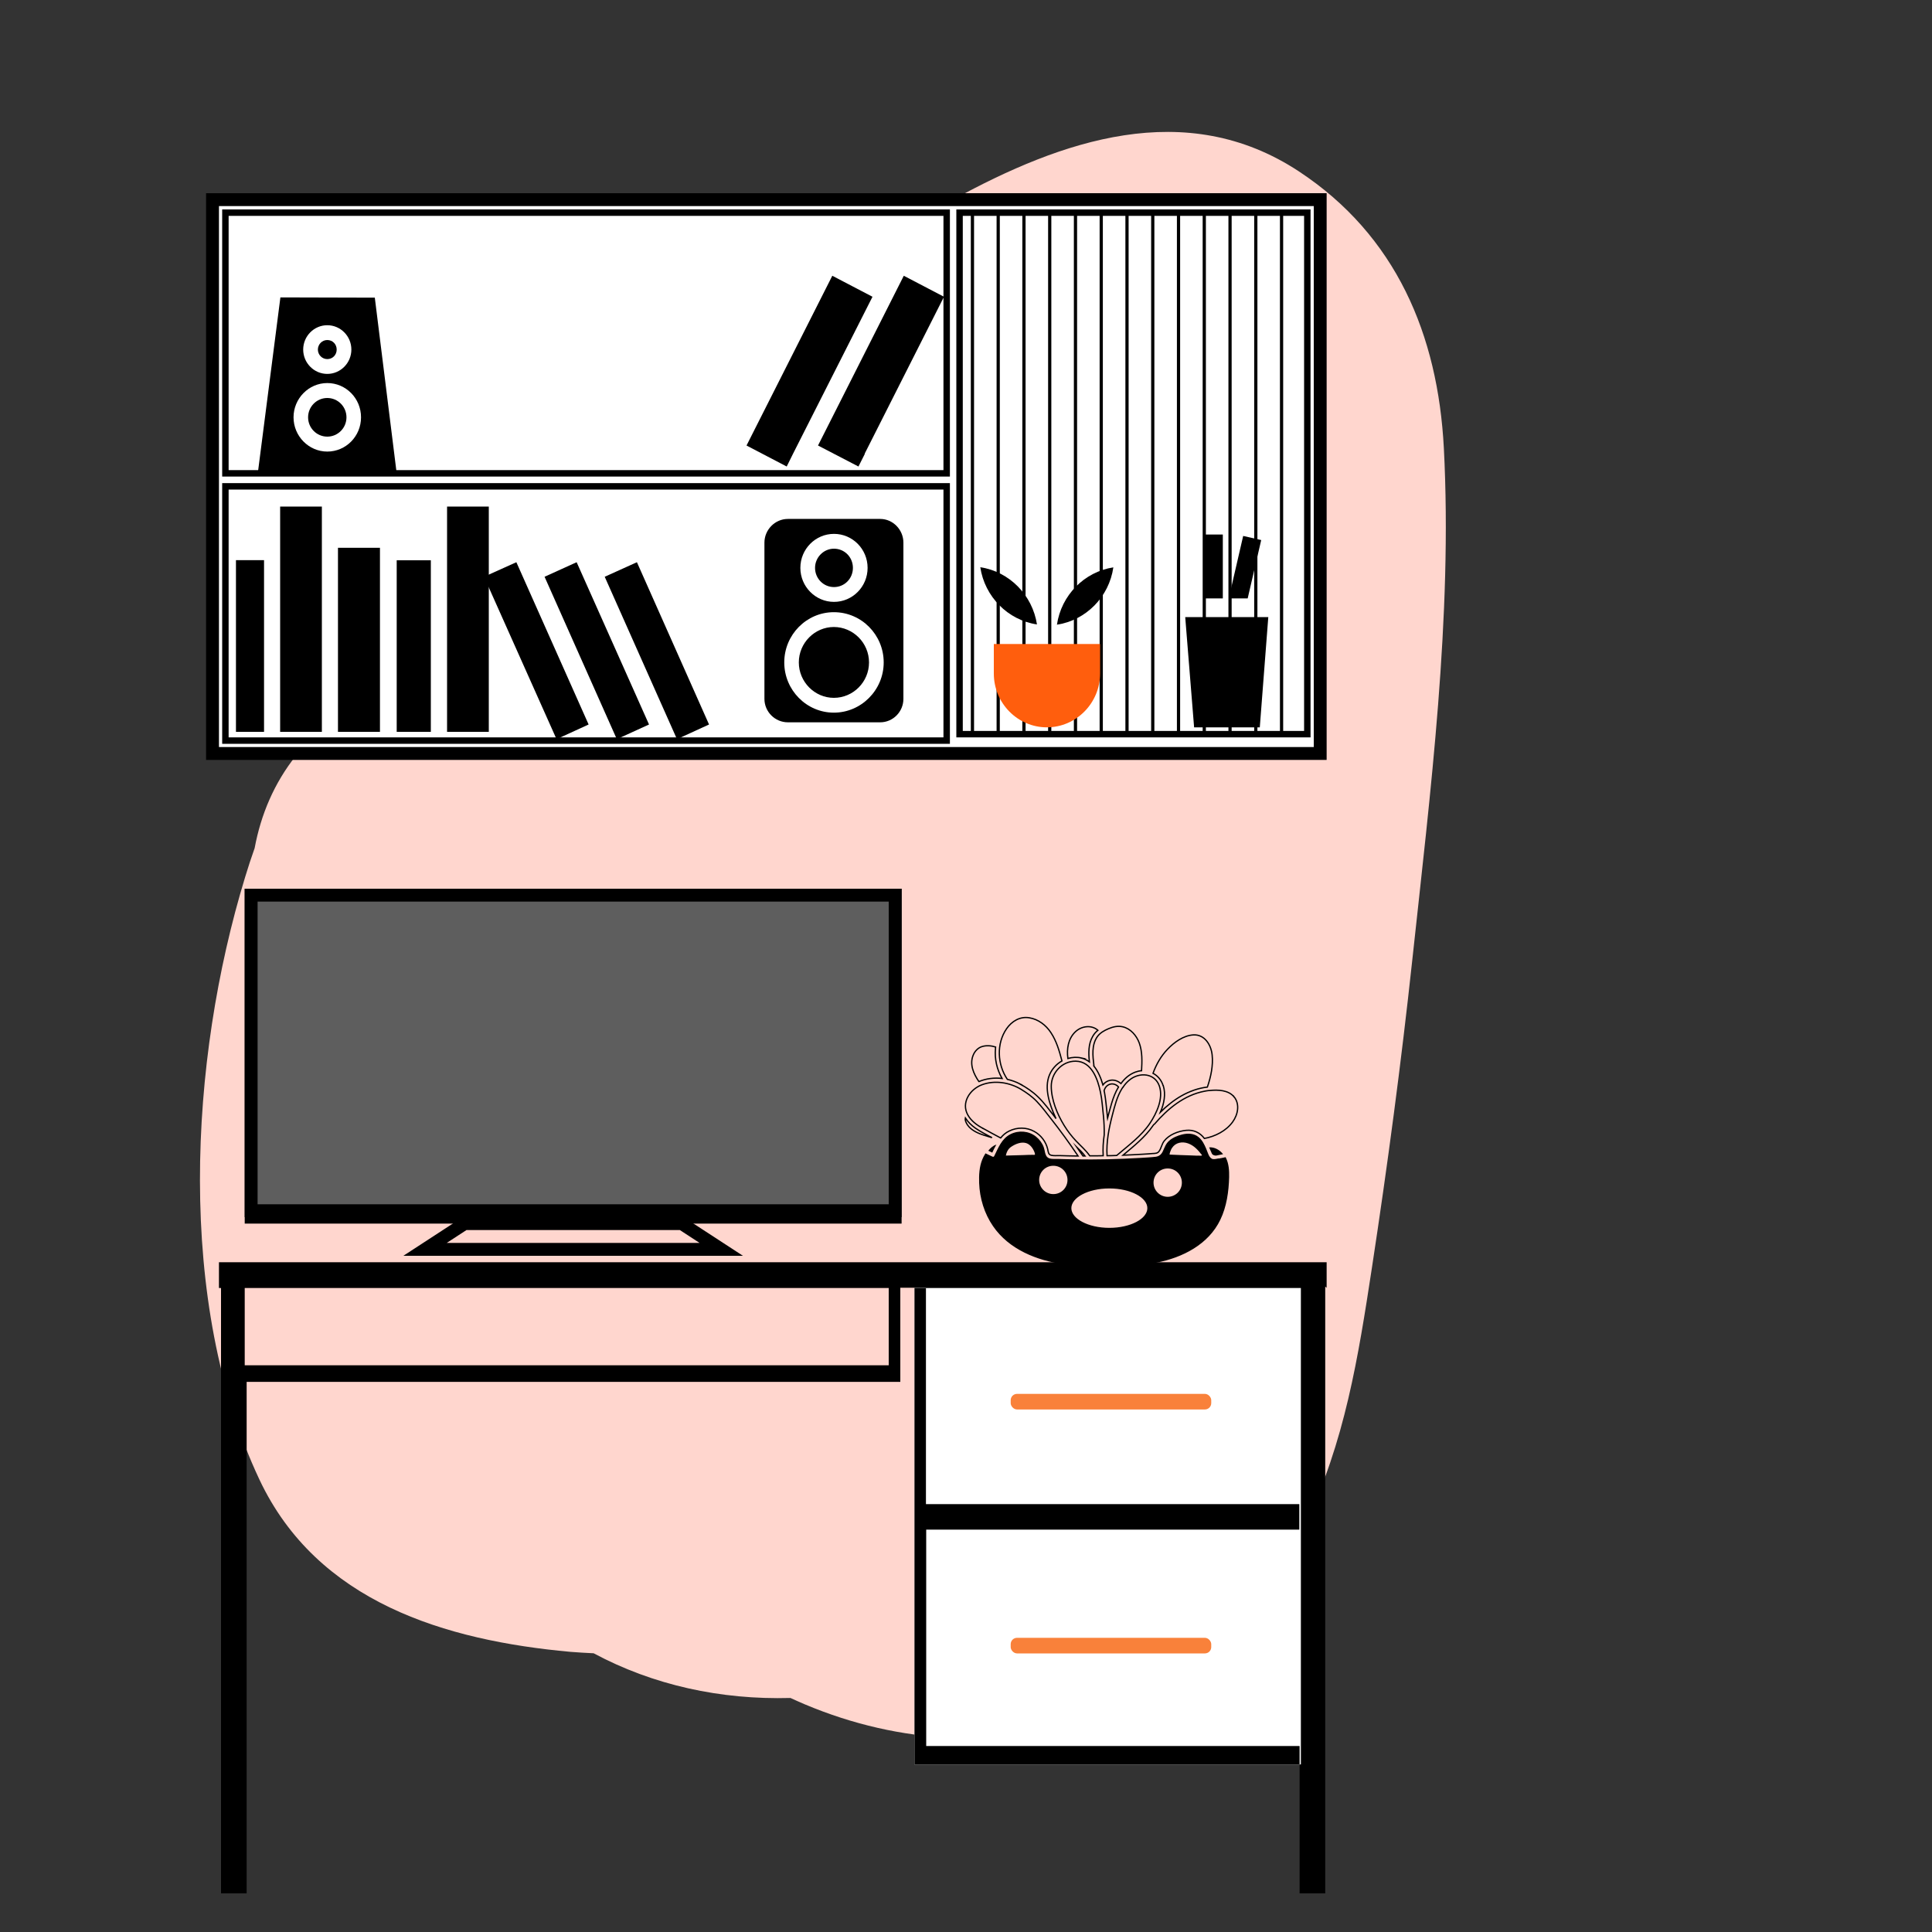 <svg xmlns="http://www.w3.org/2000/svg" xmlns:xlink="http://www.w3.org/1999/xlink" id="a" width="150" height="150" viewBox="0 0 150 150"><rect x="0" y="0" width="150" height="150" fill="#333333" stroke="none"/><defs><clipPath id="b"><rect x="74.5" y="16.51" width="27" height="40.49" fill="#fff" stroke="#000" stroke-miterlimit="10" stroke-width=".5"></rect></clipPath></defs><path d="M112.1,34.79c-.46-8.8-3.71-16.51-11.25-21.48-8.8-5.8-18.46-2.4-26.8,2.16-7.73,4.23-15.12,9.04-22.22,14.24-1.28.91-2.53,1.84-3.76,2.81-2.44,1.86-4.85,3.77-7.22,5.72-7.34,6.04-13.56,12.46-17.88,20.44-1.68,2.12-2.71,4.54-3.2,7.17-.26.73-.5,1.46-.73,2.22-4.37,14.3-5.37,33.06,1.1,46.8,4.49,9.53,14.45,12.5,24.16,13.38.6.05,1.2.08,1.79.11,4.63,2.48,9.86,3.62,15.28,3.47.36.16.72.33,1.08.48,15.04,6.35,31.54,1.09,38.85-13.92,3.11-6.38,4.16-13.05,5.22-19.99,1.21-7.93,2.27-15.89,3.13-23.87,1.4-12.98,3.13-26.68,2.45-39.75Z" fill="#ffd6ce" stroke-width="0"></path><rect x="71" y="99" width="31" height="38" fill="#fff" stroke-width="0"></rect><path d="M103,100v-2H17v2h.16s0,47,0,47h1.99v-39.71h50.75v-7.31h1.99v16.8h28.99v.99h0v.99h-28.97v16.8h28.99v11.44h1.99v-29.23h0v-17.87l.14.09ZM71,100h30v37h-30v-37ZM19,100h50v6H19v-6Z" fill="#000" stroke-width="0"></path><rect x="19" y="69" width="51" height="26" fill="#000" stroke-width="0"></rect><rect x="19.5" y="69.5" width="50" height="24.5" fill="#5e5e5e" stroke="#000" stroke-miterlimit="10"></rect><polygon points="33 97 56 97 52.93 95 36.07 95 33 97" fill="none" stroke="#000" stroke-miterlimit="10"></polygon><rect x="16.5" y="15.5" width="86" height="43" fill="#fff" stroke="#000" stroke-miterlimit="10"></rect><rect x="17.5" y="16.51" width="56" height="20.24" fill="#fff" stroke="#000" stroke-miterlimit="10" stroke-width=".5"></rect><rect x="17.5" y="37.76" width="56" height="19.74" fill="#fff" stroke="#000" stroke-miterlimit="10" stroke-width=".5"></rect><rect x="74.5" y="16.51" width="27" height="40.49" fill="#fff"></rect><g clip-path="url(#b)"><line x1="77.5" y1="16.51" x2="77.5" y2="66.62" fill="#fff" stroke="#000" stroke-miterlimit="10" stroke-width=".25"></line><line x1="75.5" y1="16.51" x2="75.5" y2="66.62" fill="#fff" stroke="#000" stroke-miterlimit="10" stroke-width=".25"></line><line x1="79.5" y1="16.51" x2="79.5" y2="66.62" fill="#fff" stroke="#000" stroke-miterlimit="10" stroke-width=".25"></line><line x1="81.5" y1="16.51" x2="81.5" y2="66.62" fill="#fff" stroke="#000" stroke-miterlimit="10" stroke-width=".25"></line><line x1="83.5" y1="16.51" x2="83.5" y2="66.62" fill="#fff" stroke="#000" stroke-miterlimit="10" stroke-width=".25"></line><line x1="85.5" y1="16.51" x2="85.5" y2="66.62" fill="#fff" stroke="#000" stroke-miterlimit="10" stroke-width=".25"></line><line x1="87.5" y1="16.51" x2="87.5" y2="66.62" fill="#fff" stroke="#000" stroke-miterlimit="10" stroke-width=".25"></line><line x1="89.5" y1="16.51" x2="89.5" y2="66.62" fill="#fff" stroke="#000" stroke-miterlimit="10" stroke-width=".25"></line><line x1="91.5" y1="16.51" x2="91.5" y2="66.62" fill="#fff" stroke="#000" stroke-miterlimit="10" stroke-width=".25"></line><line x1="93.5" y1="16.51" x2="93.5" y2="66.62" fill="#fff" stroke="#000" stroke-miterlimit="10" stroke-width=".25"></line><line x1="95.5" y1="16.51" x2="95.5" y2="66.62" fill="#fff" stroke="#000" stroke-miterlimit="10" stroke-width=".25"></line><line x1="97.5" y1="16.51" x2="97.5" y2="66.62" fill="#fff" stroke="#000" stroke-miterlimit="10" stroke-width=".25"></line><line x1="99.5" y1="16.51" x2="99.5" y2="66.62" fill="#fff" stroke="#000" stroke-miterlimit="10" stroke-width=".25"></line><line x1="101.5" y1="16.51" x2="101.5" y2="66.62" fill="#fff" stroke="#000" stroke-miterlimit="10" stroke-width=".25"></line></g><rect x="74.5" y="16.51" width="27" height="40.49" fill="none" stroke="#000" stroke-miterlimit="10" stroke-width=".5"></rect><rect x="34.66" y="39.28" width="3.34" height="17.59" fill="#000" stroke="#fff" stroke-miterlimit="10" stroke-width=".1"></rect><rect x="30.75" y="43.45" width="2.75" height="13.42" fill="#000" stroke="#fff" stroke-miterlimit="10" stroke-width=".1"></rect><rect x="26.19" y="42.48" width="3.36" height="14.39" fill="#000" stroke="#fff" stroke-miterlimit="10" stroke-width=".1"></rect><rect x="21.7" y="39.28" width="3.34" height="17.59" fill="#000" stroke="#fff" stroke-miterlimit="10" stroke-width=".1"></rect><rect x="18.27" y="43.44" width="2.28" height="13.43" fill="#000" stroke="#fff" stroke-miterlimit="10" stroke-width=".1"></rect><polygon points="98.47 47.91 97.81 56.47 92.71 56.47 92.02 47.91 98.47 47.91" fill="#000" stroke-width="0"></polygon><rect x="93.5" y="41.5" width="1.44" height="4.96" fill="#000" stroke-width="0"></rect><polygon points="95.4 46.46 96.52 41.61 97.92 41.93 96.87 46.46 95.4 46.46" fill="#000" stroke-width="0"></polygon><path d="M77.16,50h8.25v2.29c0,2.3-1.86,4.18-4.13,4.18s-4.12-1.87-4.12-4.18v-2.29Z" fill="#ff5e0d" stroke-width="0"></path><path d="M76.11,44.04c2.27.34,4.05,2.17,4.4,4.44-2.26-.33-4.06-2.16-4.4-4.44Z" fill="#000" stroke-width="0"></path><path d="M82.06,48.5c.34-2.29,2.12-4.1,4.38-4.45-.33,2.29-2.12,4.11-4.38,4.45Z" fill="#000" stroke-width="0"></path><polygon points="67.15 35.23 66.65 36.22 63.51 34.59 69.67 22.4 70.17 21.41 73.29 23.04 67.13 35.23 67.15 35.23" fill="#000" stroke-width="0"></polygon><polygon points="61.57 35.23 61.08 36.22 57.96 34.59 64.62 21.41 67.74 23.04 61.57 35.23" fill="#000" stroke-width="0"></polygon><path d="M59.35,54.26v-12.13c0-1,.82-1.84,1.82-1.84h7.17c.99,0,1.8.84,1.8,1.84v12.13c0,1-.81,1.82-1.8,1.82h-7.17c-1,0-1.82-.82-1.82-1.82Z" fill="#000" stroke-width="0"></path><path d="M64.74,47.53c-2.12,0-3.85,1.75-3.85,3.9s1.73,3.9,3.85,3.9,3.87-1.75,3.87-3.9-1.73-3.9-3.87-3.9ZM64.74,54.18c-1.49,0-2.72-1.24-2.72-2.75s1.23-2.75,2.72-2.75,2.73,1.23,2.73,2.75-1.23,2.75-2.73,2.75Z" fill="#fff" stroke-width="0"></path><path d="M64.75,46.73c1.44,0,2.61-1.18,2.61-2.64s-1.17-2.64-2.61-2.64-2.61,1.18-2.61,2.64,1.18,2.64,2.61,2.64ZM64.75,42.6c.82,0,1.47.66,1.47,1.49s-.65,1.49-1.47,1.49-1.47-.67-1.47-1.49.67-1.49,1.47-1.49Z" fill="#fff" stroke-width="0"></path><path d="M20.01,36.78l1.76-13.69,7.33.02,1.71,13.73s-.03.02-.04.02l-10.76-.08Z" fill="#000" stroke-width="0"></path><path d="M25.41,29.74c-1.44,0-2.62,1.2-2.62,2.66s1.18,2.66,2.62,2.66,2.62-1.18,2.62-2.66-1.18-2.66-2.62-2.66ZM25.41,33.9c-.82,0-1.49-.67-1.49-1.5s.67-1.5,1.49-1.5,1.49.67,1.49,1.5-.67,1.5-1.49,1.5Z" fill="#fff" stroke-width="0"></path><path d="M25.41,29.03c1.03,0,1.87-.85,1.87-1.89s-.84-1.89-1.87-1.89-1.87.85-1.87,1.89.84,1.89,1.87,1.89ZM25.41,26.4c.41,0,.73.32.73.74s-.32.74-.73.74-.73-.34-.73-.74.32-.74.73-.74Z" fill="#fff" stroke-width="0"></path><polygon points="42.28 44.78 44.77 43.65 50.39 56.25 47.89 57.39 42.28 44.78" fill="#000" stroke-width="0"></polygon><polygon points="45.7 56.25 43.21 57.39 37.58 44.78 40.09 43.65 45.7 56.25" fill="#000" stroke-width="0"></polygon><polygon points="46.95 44.78 49.45 43.65 55.05 56.25 52.56 57.39 46.95 44.78" fill="#000" stroke-width="0"></polygon><rect x="78.47" y="108.22" width="15.57" height="1.21" rx=".49" ry=".49" fill="#f9813a" stroke-width="0"></rect><rect x="78.47" y="127.16" width="15.57" height="1.21" rx=".49" ry=".49" fill="#f9813a" stroke-width="0"></rect><path d="M83.95,82.14c.24.06.45.17.63.3-.07-.67-.09-1.38.26-1.98.1-.18.24-.34.4-.47-.5-.44-1.27-.33-1.74.11-.57.53-.69,1.34-.59,2.08.34-.1.7-.12,1.05-.04Z" fill="none" stroke="#000" stroke-miterlimit="10" stroke-width=".1"></path><path d="M84.92,82.72s0,.03,0,.04c.34.41.56.95.71,1.47.14-.19.35-.32.59-.36.3-.05.59.06.81.26.28-.39.64-.71,1.11-.89.16-.06.33-.1.49-.11.04-.72.07-1.47-.18-2.16-.21-.57-.67-1.11-1.28-1.25-.38-.09-.76,0-1.11.15-.33.14-.65.32-.86.61-.46.65-.36,1.5-.27,2.24h0Z" fill="none" stroke="#000" stroke-miterlimit="10" stroke-width=".1"></path><path d="M79.19,84.16c.5.27.99.6,1.4,1,.47.45.86.99,1.26,1.5.05.06.1.13.14.19-.02-.04-.04-.08-.06-.13-.43-.95-.88-2.23-.45-3.26.19-.46.54-.85.97-1.09-.2-.76-.42-1.54-.86-2.2-.38-.58-.98-1.04-1.68-1.15-.72-.12-1.36.27-1.76.85-.8,1.16-.72,2.78.06,3.93.35.08.68.2.99.36Z" fill="none" stroke="#000" stroke-miterlimit="10" stroke-width=".1"></path><path d="M76.01,83.97c.55-.23,1.18-.31,1.79-.24-.4-.7-.59-1.52-.51-2.33,0-.04.01-.07.01-.11-.34-.11-.73-.14-1.07-.03-.31.1-.55.36-.67.66-.3.71.03,1.46.44,2.05,0,0,0,0,.01,0h0Z" fill="none" stroke="#000" stroke-miterlimit="10" stroke-width=".1"></path><path d="M85.97,86.6c0,.08.01.15.02.22.1-.38.2-.77.31-1.14.13-.44.3-.89.54-1.29-.14-.16-.36-.26-.58-.23-.25.04-.45.23-.52.47,0,.02-.01.03-.02.04,0,.04.02.09.03.13.11.59.15,1.2.22,1.8h0Z" fill="none" stroke="#000" stroke-miterlimit="10" stroke-width=".1"></path><path d="M85.67,86.64c-.07-.61-.1-1.23-.23-1.84-.21-1.02-.69-2.4-1.93-2.41-1.05-.01-1.89.91-1.89,1.94,0,1.05.46,2.17,1,3.05.27.44.58.84.93,1.21.36.38.76.72,1.06,1.15,0,0,0,0,0,0,.35,0,.69,0,1.04-.01-.03-.54,0-1.08.08-1.61.01-.5-.01-.99-.06-1.49h0Z" fill="none" stroke="#000" stroke-miterlimit="10" stroke-width=".1"></path><path d="M84.08,89.75c.05,0,.11,0,.16,0-.19-.25-.41-.47-.63-.68.16.23.31.45.47.68Z" fill="none" stroke="#000" stroke-miterlimit="10" stroke-width=".1"></path><path d="M95.81,85.16c-.42-.52-1.24-.57-1.91-.49-.02,0-.03,0-.05,0-.11.01-.22.03-.32.05-1.59.3-2.87,1.36-3.9,2.56-.02.02-.04.03-.06.04-.02.02-.03.05-.05.07-.61.9-1.5,1.6-2.33,2.3.53-.02,1.06-.05,1.59-.08.23-.01.47-.03.7-.05.2-.01.4,0,.52-.19.17-.25.2-.55.39-.79.39-.49,1.08-.76,1.7-.82.59-.06,1.08.18,1.42.63.84-.16,1.68-.58,2.19-1.28.41-.56.58-1.38.11-1.96Z" fill="none" stroke="#000" stroke-miterlimit="10" stroke-width=".1"></path><path d="M90.32,84.3c.2.65.06,1.38-.22,2.04.49-.48,1.03-.92,1.63-1.26.62-.35,1.31-.6,2.01-.68.27-.79.46-1.67.37-2.5-.08-.78-.59-1.61-1.47-1.55-.76.05-1.49.58-1.99,1.11-.51.53-.88,1.18-1.13,1.87.36.19.65.52.79.97h0Z" fill="none" stroke="#000" stroke-miterlimit="10" stroke-width=".1"></path><path d="M76.29,87.59c.46.26.93.51,1.4.76.18-.22.39-.41.67-.54.61-.3,1.34-.3,1.93.03.52.28.91.79,1.05,1.37.05.21.04.44.3.49.19.04.41.02.6.02.43.01.86.03,1.3.03.05,0,.11,0,.16,0-.68-1.01-1.39-1.99-2.14-2.94-.34-.44-.68-.89-1.06-1.29-.36-.38-.79-.68-1.23-.95-.89-.53-2.04-.72-3.03-.35-.94.35-1.64,1.4-1.09,2.36.26.46.7.77,1.14,1.02h0Z" fill="none" stroke="#000" stroke-miterlimit="10" stroke-width=".1"></path><path d="M87.17,84.43s-.02.05-.05.07c-.39.62-.58,1.39-.76,2.09-.27,1.03-.47,2.08-.41,3.14.25,0,.5-.01.75-.02.9-.77,1.92-1.51,2.58-2.5.52-.78,1.05-1.91.74-2.87-.35-1.05-1.59-1.12-2.35-.47-.19.16-.36.35-.49.56Z" fill="none" stroke="#000" stroke-miterlimit="10" stroke-width=".1"></path><path d="M75.73,87.59c-.3-.21-.58-.48-.78-.79-.04.19.08.42.18.56.16.23.39.39.63.52.4.21.84.32,1.26.45-.44-.23-.88-.46-1.29-.74Z" fill="none" stroke="#000" stroke-miterlimit="10" stroke-width=".1"></path><path d="M94.56,90c-.16.03-.34.08-.49.01-.27-.13-.36-.57-.47-.81-.14-.32-.3-.67-.59-.89-.35-.28-.81-.28-1.22-.18-.35.09-.71.23-.99.48-.25.22-.33.49-.47.79-.12.26-.3.42-.59.46-.4.05-.81.06-1.21.09-1.69.1-3.39.14-5.09.11-.42,0-.83-.02-1.25-.03-.29-.01-.73.06-.94-.18-.18-.21-.17-.52-.26-.76-.11-.31-.32-.59-.58-.8-.54-.44-1.31-.5-1.93-.19-.68.34-.93,1.05-1.25,1.69-.04.08-.14.09-.21.05-.16-.08-.33-.15-.49-.23-.09.15-.17.3-.22.43-.23.56-.26,1.2-.24,1.8.04,1.18.4,2.36,1.07,3.33,1.23,1.8,3.39,2.65,5.47,2.94,1.19.17,2.4.17,3.6.16,1.2-.02,2.41-.06,3.59-.29,1.99-.39,3.99-1.4,4.9-3.3.49-1.01.65-2.18.68-3.29.01-.5-.02-1.03-.25-1.49-.19.04-.38.08-.57.11ZM80.4,89.65c-.02.09-.17.06-.24.06-.23,0-.46.01-.69.02-.48.01-.96.03-1.44.04.06-.31.18-.6.46-.78.33-.22.78-.41,1.19-.29.33.1.56.42.68.73.02.06.06.15.04.22h0ZM81.78,92.76c-.63,0-1.15-.51-1.15-1.15s.51-1.15,1.15-1.15,1.15.51,1.15,1.15-.51,1.15-1.15,1.15ZM86.13,95.38c-1.65,0-3-.71-3-1.58s1.35-1.58,3-1.58,3,.71,3,1.58-1.35,1.58-3,1.58ZM90.66,92.97c-.63,0-1.15-.51-1.15-1.15s.51-1.15,1.15-1.15,1.15.51,1.15,1.15-.51,1.15-1.15,1.15ZM93.02,89.78l-.46-.02c-.6-.02-1.2-.04-1.8-.07-.01-.01,0-.02,0-.08,0-.06.02-.12.04-.18.04-.12.09-.24.16-.34.14-.21.34-.35.58-.41.49-.12.98.1,1.34.43.09.08.18.18.26.27.04.05.08.1.12.15.03.04.1.1.11.15.02.14-.26.09-.35.09h0Z" fill="#000" stroke="#000" stroke-miterlimit="10" stroke-width=".1"></path><path d="M94.24,89.69c.13.05.2.03.33,0,.13-.03.26-.05.39-.08-.26-.33-.66-.56-1.08-.53.05.12.1.25.16.37.05.13.07.19.2.24h0Z" fill="#000" stroke-width="0"></path><path d="M76.72,89.34c.11.05.21.1.32.15.1-.21.2-.43.32-.63-.24.08-.46.26-.63.48Z" fill="#000" stroke-width="0"></path></svg>
